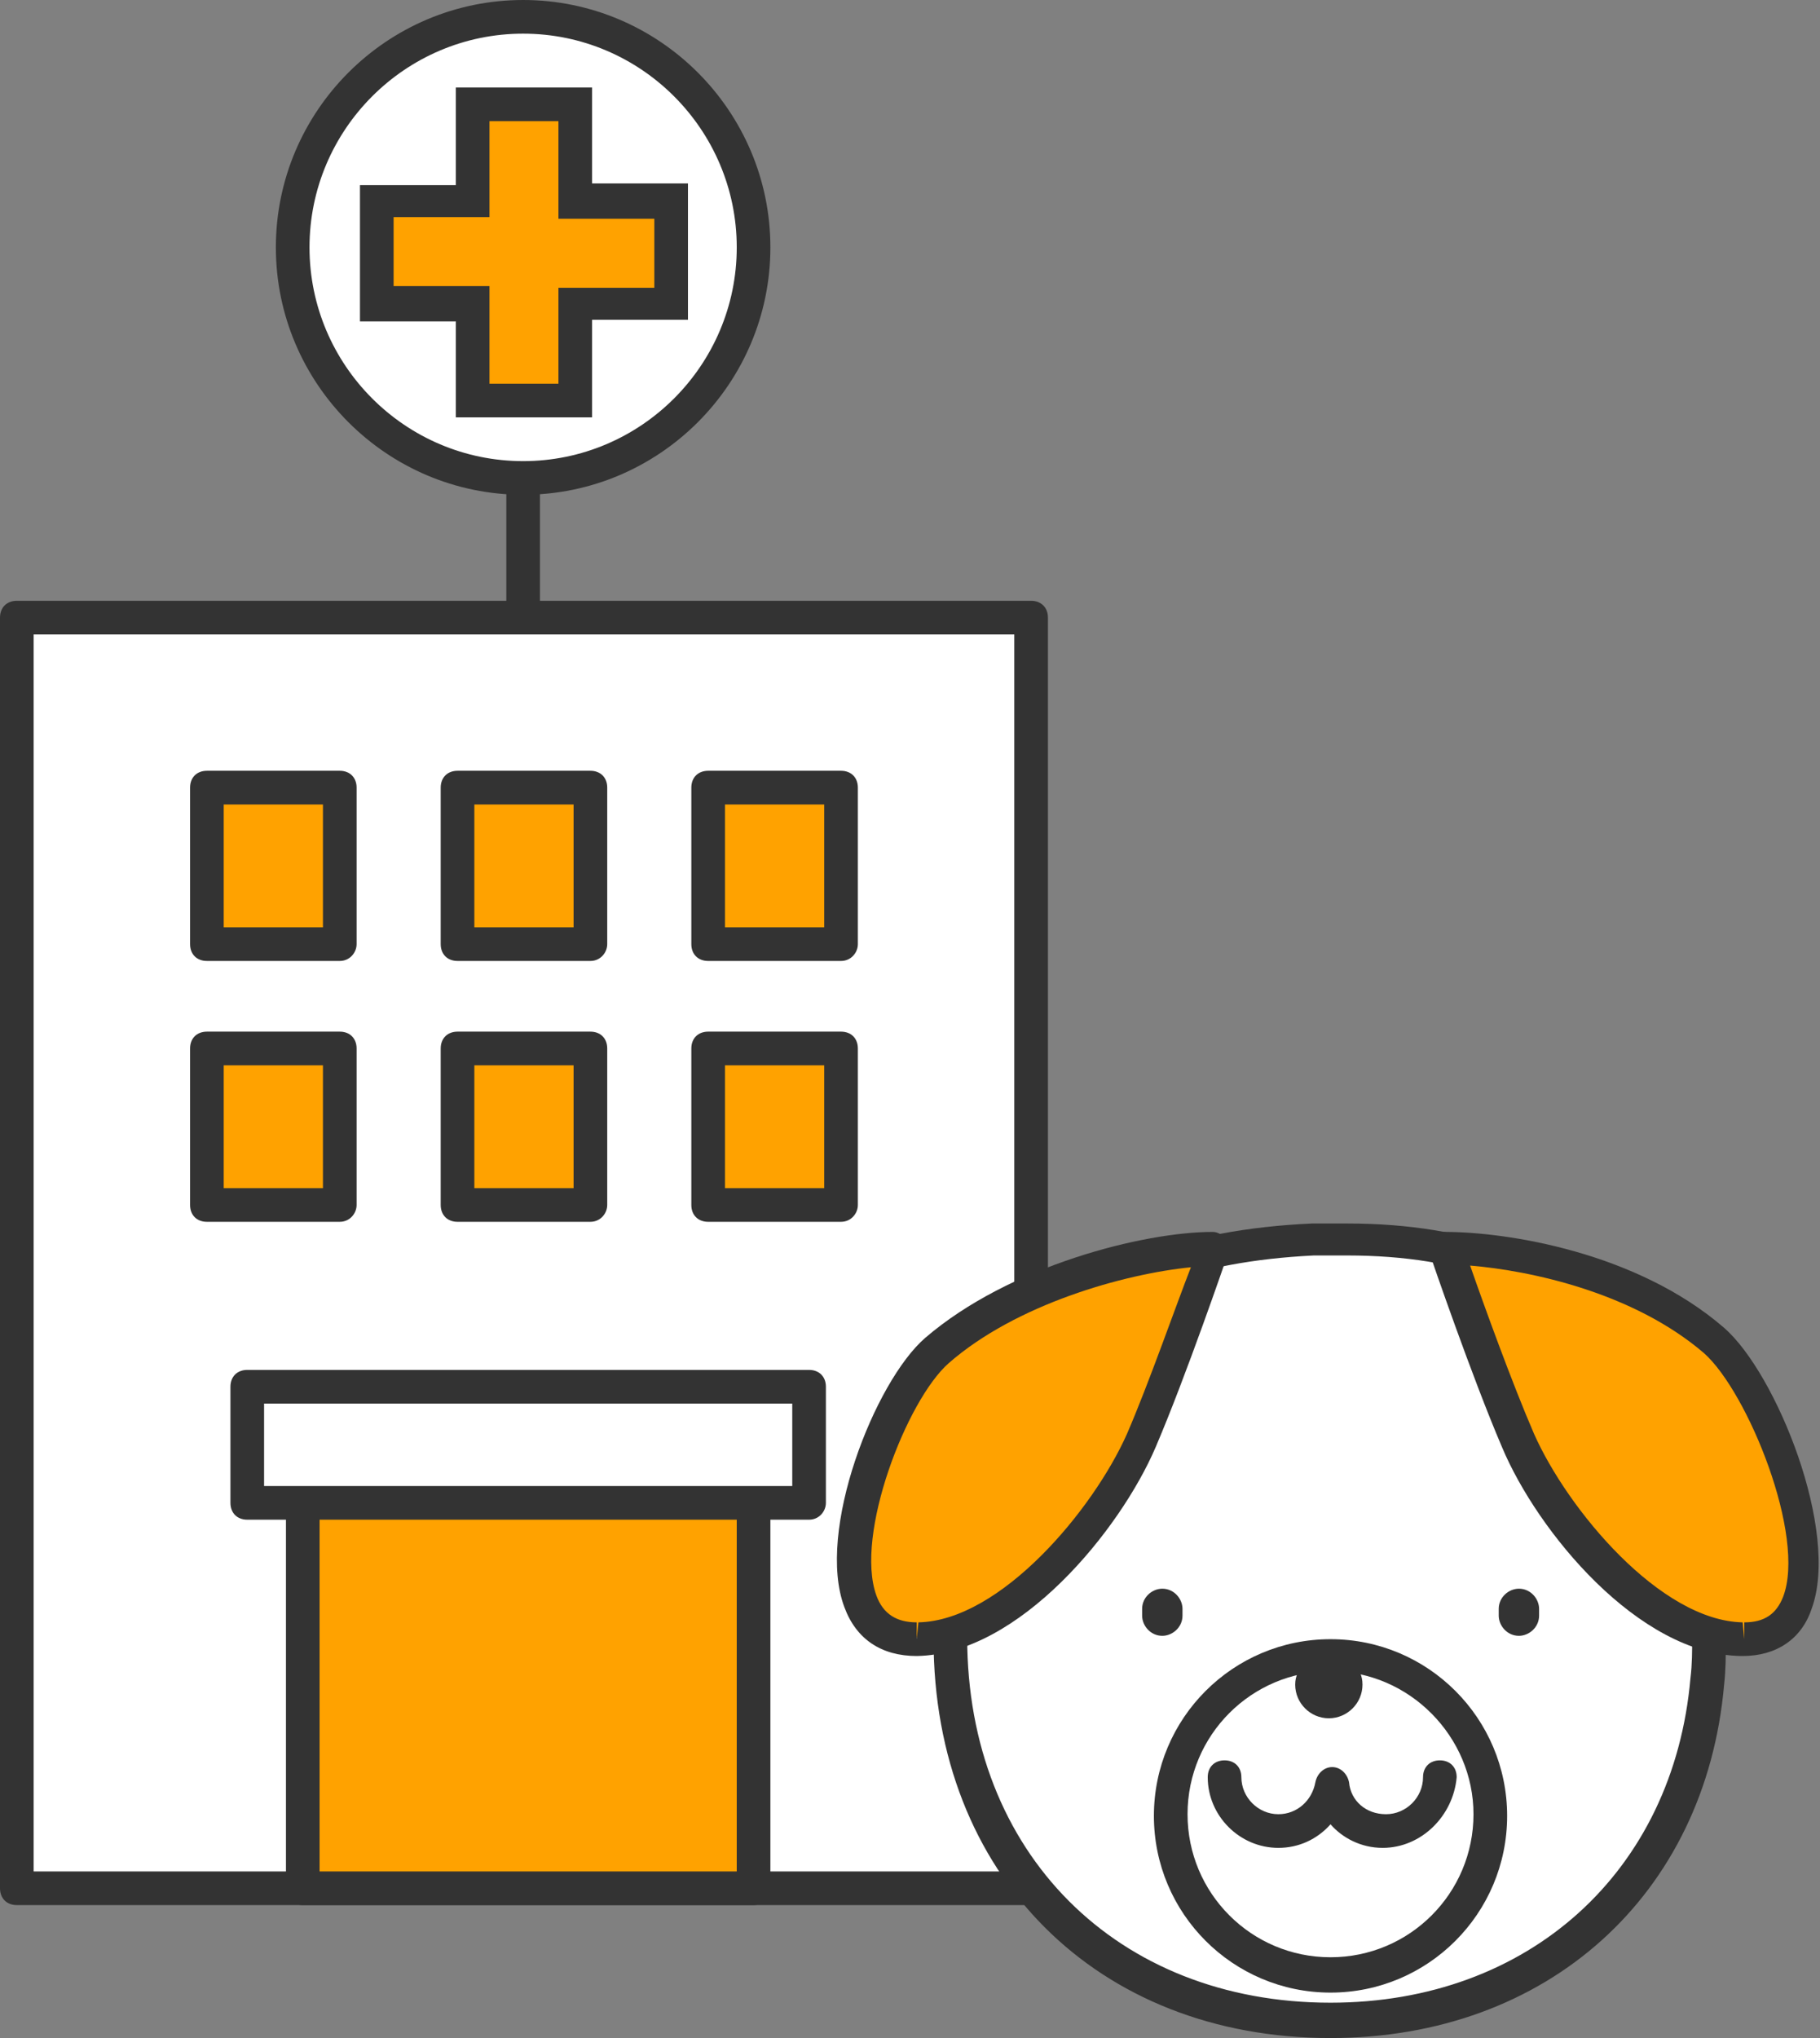 <?xml version="1.0" encoding="utf-8"?>
<!-- Generator: Adobe Illustrator 24.3.0, SVG Export Plug-In . SVG Version: 6.00 Build 0)  -->
<svg version="1.1" id="레이어_1" xmlns="http://www.w3.org/2000/svg" xmlns:xlink="http://www.w3.org/1999/xlink" x="0px"
	 y="0px" viewBox="0 0 108.2 121.1" style="enable-background:new 0 0 108.2 121.1;" xml:space="preserve">
<rect x="0" y="0" width="108.2" height="121.1" fill="#808080" stroke="none"/>
<style type="text/css">
	.st0{fill:#FFFFFF;}
	.st1{fill:#333333;}
	.st2{fill:#FFA200;}
</style>
<rect x="1" y="36.7" class="st0" width="60.3" height="75.5"/>
<path class="st1" d="M61.3,113.2H1c-0.6,0-1-0.4-1-1V36.7c0-0.6,0.4-1,1-1h60.3c0.6,0,1,0.4,1,1v75.5
	C62.3,112.7,61.8,113.2,61.3,113.2z M2,111.2h58.3V37.7H2V111.2z"/>
<rect x="12.3" y="46.8" class="st2" width="7.9" height="9.3"/>
<path class="st1" d="M20.2,57.1h-7.9c-0.6,0-1-0.4-1-1v-9.3c0-0.6,0.4-1,1-1h7.9c0.6,0,1,0.4,1,1v9.3C21.2,56.6,20.8,57.1,20.2,57.1
	z M13.3,55.1h5.9v-7.3h-5.9V55.1z"/>
<rect x="27.2" y="46.8" class="st2" width="7.9" height="9.3"/>
<path class="st1" d="M35.1,57.1h-7.9c-0.6,0-1-0.4-1-1v-9.3c0-0.6,0.4-1,1-1h7.9c0.6,0,1,0.4,1,1v9.3C36.1,56.6,35.7,57.1,35.1,57.1
	z M28.2,55.1h5.9v-7.3h-5.9V55.1z"/>
<rect x="42.1" y="46.8" class="st2" width="7.9" height="9.3"/>
<path class="st1" d="M50,57.1h-7.9c-0.6,0-1-0.4-1-1v-9.3c0-0.6,0.4-1,1-1H50c0.6,0,1,0.4,1,1v9.3C51,56.6,50.6,57.1,50,57.1z
	 M43.1,55.1H49v-7.3h-5.9V55.1z"/>
<rect x="12.3" y="62.2" class="st2" width="7.9" height="9.3"/>
<path class="st1" d="M20.2,72.6h-7.9c-0.6,0-1-0.4-1-1v-9.3c0-0.6,0.4-1,1-1h7.9c0.6,0,1,0.4,1,1v9.3C21.2,72.1,20.8,72.6,20.2,72.6
	z M13.3,70.6h5.9v-7.3h-5.9V70.6z"/>
<rect x="27.2" y="62.2" class="st2" width="7.9" height="9.3"/>
<path class="st1" d="M35.1,72.6h-7.9c-0.6,0-1-0.4-1-1v-9.3c0-0.6,0.4-1,1-1h7.9c0.6,0,1,0.4,1,1v9.3C36.1,72.1,35.7,72.6,35.1,72.6
	z M28.2,70.6h5.9v-7.3h-5.9V70.6z"/>
<rect x="42.1" y="62.2" class="st2" width="7.9" height="9.3"/>
<path class="st1" d="M50,72.6h-7.9c-0.6,0-1-0.4-1-1v-9.3c0-0.6,0.4-1,1-1H50c0.6,0,1,0.4,1,1v9.3C51,72.1,50.6,72.6,50,72.6z
	 M43.1,70.6H49v-7.3h-5.9V70.6z"/>
<rect x="18" y="86.4" class="st2" width="26.8" height="25.8"/>
<path class="st1" d="M44.8,113.2H18c-0.6,0-1-0.4-1-1V86.4c0-0.6,0.4-1,1-1h26.8c0.6,0,1,0.4,1,1v25.8
	C45.8,112.7,45.4,113.2,44.8,113.2z M19,111.2h24.8V87.4H19V111.2z"/>
<rect x="14.7" y="82.3" class="st0" width="33.4" height="6.9"/>
<path class="st1" d="M48.1,90.3H14.7c-0.6,0-1-0.4-1-1v-6.9c0-0.6,0.4-1,1-1h33.4c0.6,0,1,0.4,1,1v6.9
	C49.1,89.8,48.7,90.3,48.1,90.3z M15.7,88.3h31.4v-4.9H15.7V88.3z"/>
<path class="st1" d="M31.1,37.5c-0.6,0-1-0.4-1-1V22.2c0-0.6,0.4-1,1-1c0.6,0,1,0.4,1,1v14.3C32.1,37.1,31.7,37.5,31.1,37.5z"/>
<path class="st0" d="M44.8,14.7C44.8,7.1,38.7,1,31.1,1S17.4,7.1,17.4,14.7c0,7.6,6.1,13.7,13.7,13.7S44.8,22.3,44.8,14.7z"/>
<path class="st1" d="M31.1,29.4c-8.1,0-14.7-6.6-14.7-14.7C16.4,6.6,23,0,31.1,0c8.1,0,14.7,6.6,14.7,14.7
	C45.8,22.8,39.2,29.4,31.1,29.4z M31.1,2c-7,0-12.7,5.7-12.7,12.7s5.7,12.7,12.7,12.7c7,0,12.7-5.7,12.7-12.7S38.1,2,31.1,2z"/>
<polygon class="st2" points="39.9,11.9 34.2,11.9 34.2,6.2 28.1,6.2 28.1,11.9 22.4,11.9 22.4,18.1 28.1,18.1 28.1,23.8 34.2,23.8 
	34.2,18.1 39.9,18.1 "/>
<path class="st1" d="M35.2,24.8h-8.1v-5.7h-5.7v-8.1h5.7V5.2h8.1v5.7h5.7v8.1h-5.7V24.8z M29.1,22.8h4.1v-5.7h5.7v-4.1h-5.7V7.2
	h-4.1v5.7h-5.7v4.1h5.7V22.8z"/>
<path class="st0" d="M101.6,97.4c0,0.8,0,1.7-0.1,2.5c-1.1,12.6-10.7,20.2-22.4,20.2c-12.5,0-22.6-8.6-22.6-22.7
	c0-13.8,5.1-22.9,21.5-23.7c0.3,0,0.7,0,1,0C95.7,73.2,101.6,83.3,101.6,97.4z"/>
<path class="st1" d="M79.1,121.1c-13.9,0-23.6-9.7-23.6-23.7c0-16.1,7.1-24,22.5-24.7c0.3,0,0.7,0,1.1,0c0.3,0,0.7,0,1,0
	c14.7,0,22.5,8.6,22.5,24.8c0,0.9,0,1.7-0.1,2.6C101.4,112.6,92,121.1,79.1,121.1z M80.1,74.6c-0.3,0-0.7,0-1,0c-0.3,0-0.7,0-1,0
	c-14.2,0.7-20.6,7.7-20.6,22.7c0,12.8,8.9,21.7,21.6,21.7c11.8,0,20.4-7.8,21.4-19.3c0.1-0.8,0.1-1.6,0.1-2.4
	C100.6,82.3,93.7,74.6,80.1,74.6z"/>
<path class="st1" d="M79.1,118.4c-5.8,0-10.5-4.7-10.5-10.5c0-5.8,4.7-10.5,10.5-10.5c5.8,0,10.5,4.7,10.5,10.5
	C89.6,113.7,84.9,118.4,79.1,118.4z M79.1,99.3c-4.7,0-8.5,3.8-8.5,8.5c0,4.7,3.8,8.5,8.5,8.5c4.7,0,8.5-3.8,8.5-8.5
	C87.6,103.2,83.8,99.3,79.1,99.3z"/>
<path class="st1" d="M81,100.1c0,1.1-0.9,2-2,2c-1.1,0-2-0.9-2-2c0-1.1,0.9-1.5,2-1.5C80.2,98.6,81,99,81,100.1z"/>
<path class="st1" d="M82.2,109.8c-1.3,0-2.4-0.6-3.1-1.4c-0.8,0.9-1.9,1.4-3.1,1.4c-2.3,0-4.2-1.9-4.2-4.2c0-0.6,0.4-1,1-1
	c0.6,0,1,0.4,1,1c0,1.2,1,2.2,2.2,2.2c1.1,0,2-0.8,2.2-1.9c0.1-0.5,0.5-0.9,1-0.9c0,0,0,0,0,0c0.5,0,0.9,0.4,1,0.9
	c0.1,1.1,1,1.9,2.2,1.9c1.2,0,2.2-1,2.2-2.2c0-0.6,0.4-1,1-1c0.6,0,1,0.4,1,1C86.4,107.9,84.5,109.8,82.2,109.8z"/>
<path class="st1" d="M70.3,96c0,0.7-0.6,1.2-1.2,1.2l0,0c-0.7,0-1.2-0.6-1.2-1.2v-0.4c0-0.7,0.6-1.2,1.2-1.2l0,0
	c0.7,0,1.2,0.6,1.2,1.2V96z"/>
<path class="st1" d="M91.5,96c0,0.7-0.6,1.2-1.2,1.2l0,0c-0.7,0-1.2-0.6-1.2-1.2v-0.4c0-0.7,0.6-1.2,1.2-1.2l0,0
	c0.7,0,1.2,0.6,1.2,1.2V96z"/>
<path class="st2" d="M85.9,74.2c3.8,0,11.2,1.3,16,5.5c3.6,3.1,9,17.8,1.6,17.7c-5.8-0.1-11.4-7.5-13.3-11.8
	C88.4,81.4,85.9,74.2,85.9,74.2z"/>
<path class="st1" d="M103.6,98.4c0,0-0.1,0-0.1,0c-6.1-0.1-12.1-7.4-14.2-12.4c-1.8-4.2-4.2-11.2-4.3-11.5c-0.1-0.3-0.1-0.6,0.1-0.9
	c0.2-0.3,0.5-0.4,0.8-0.4c3.7,0,11.4,1.2,16.6,5.7c3.1,2.7,6.9,12.1,5.2,16.7C107.1,97.4,105.6,98.4,103.6,98.4z M87.4,75.2
	c0.8,2.3,2.5,7,3.8,10c2,4.5,7.5,11.1,12.4,11.2l0.1,1v-1c1.2,0,1.9-0.5,2.3-1.5c1.4-3.6-2.1-12.2-4.7-14.5
	C97.1,76.8,91,75.5,87.4,75.2z"/>
<path class="st2" d="M72.2,74.2c-3.8,0-11.7,1.9-16.5,6c-3.6,3.1-8.4,17.3-1.1,17.1c5.8-0.1,11.4-7.5,13.3-11.8
	C69.7,81.4,72.2,74.2,72.2,74.2z"/>
<path class="st1" d="M54.5,98.4c-2.1,0-3.6-1-4.3-2.9C48.5,91,52,82.1,55,79.5c5-4.3,13-6.3,17.1-6.3c0.3,0,0.6,0.2,0.8,0.4
	s0.2,0.6,0.1,0.9c-0.1,0.3-2.5,7.3-4.3,11.5c-2.1,4.9-8.1,12.3-14.2,12.4C54.6,98.4,54.5,98.4,54.5,98.4z M70.8,75.3
	c-4,0.4-10.4,2.2-14.4,5.7c-2.5,2.2-5.6,10.2-4.3,13.8c0.4,1.1,1.2,1.6,2.4,1.6v1l0.1-1C59.5,96.3,65,89.7,67,85.2
	C68.3,82.2,69.9,77.6,70.8,75.3z"/>
</svg>
